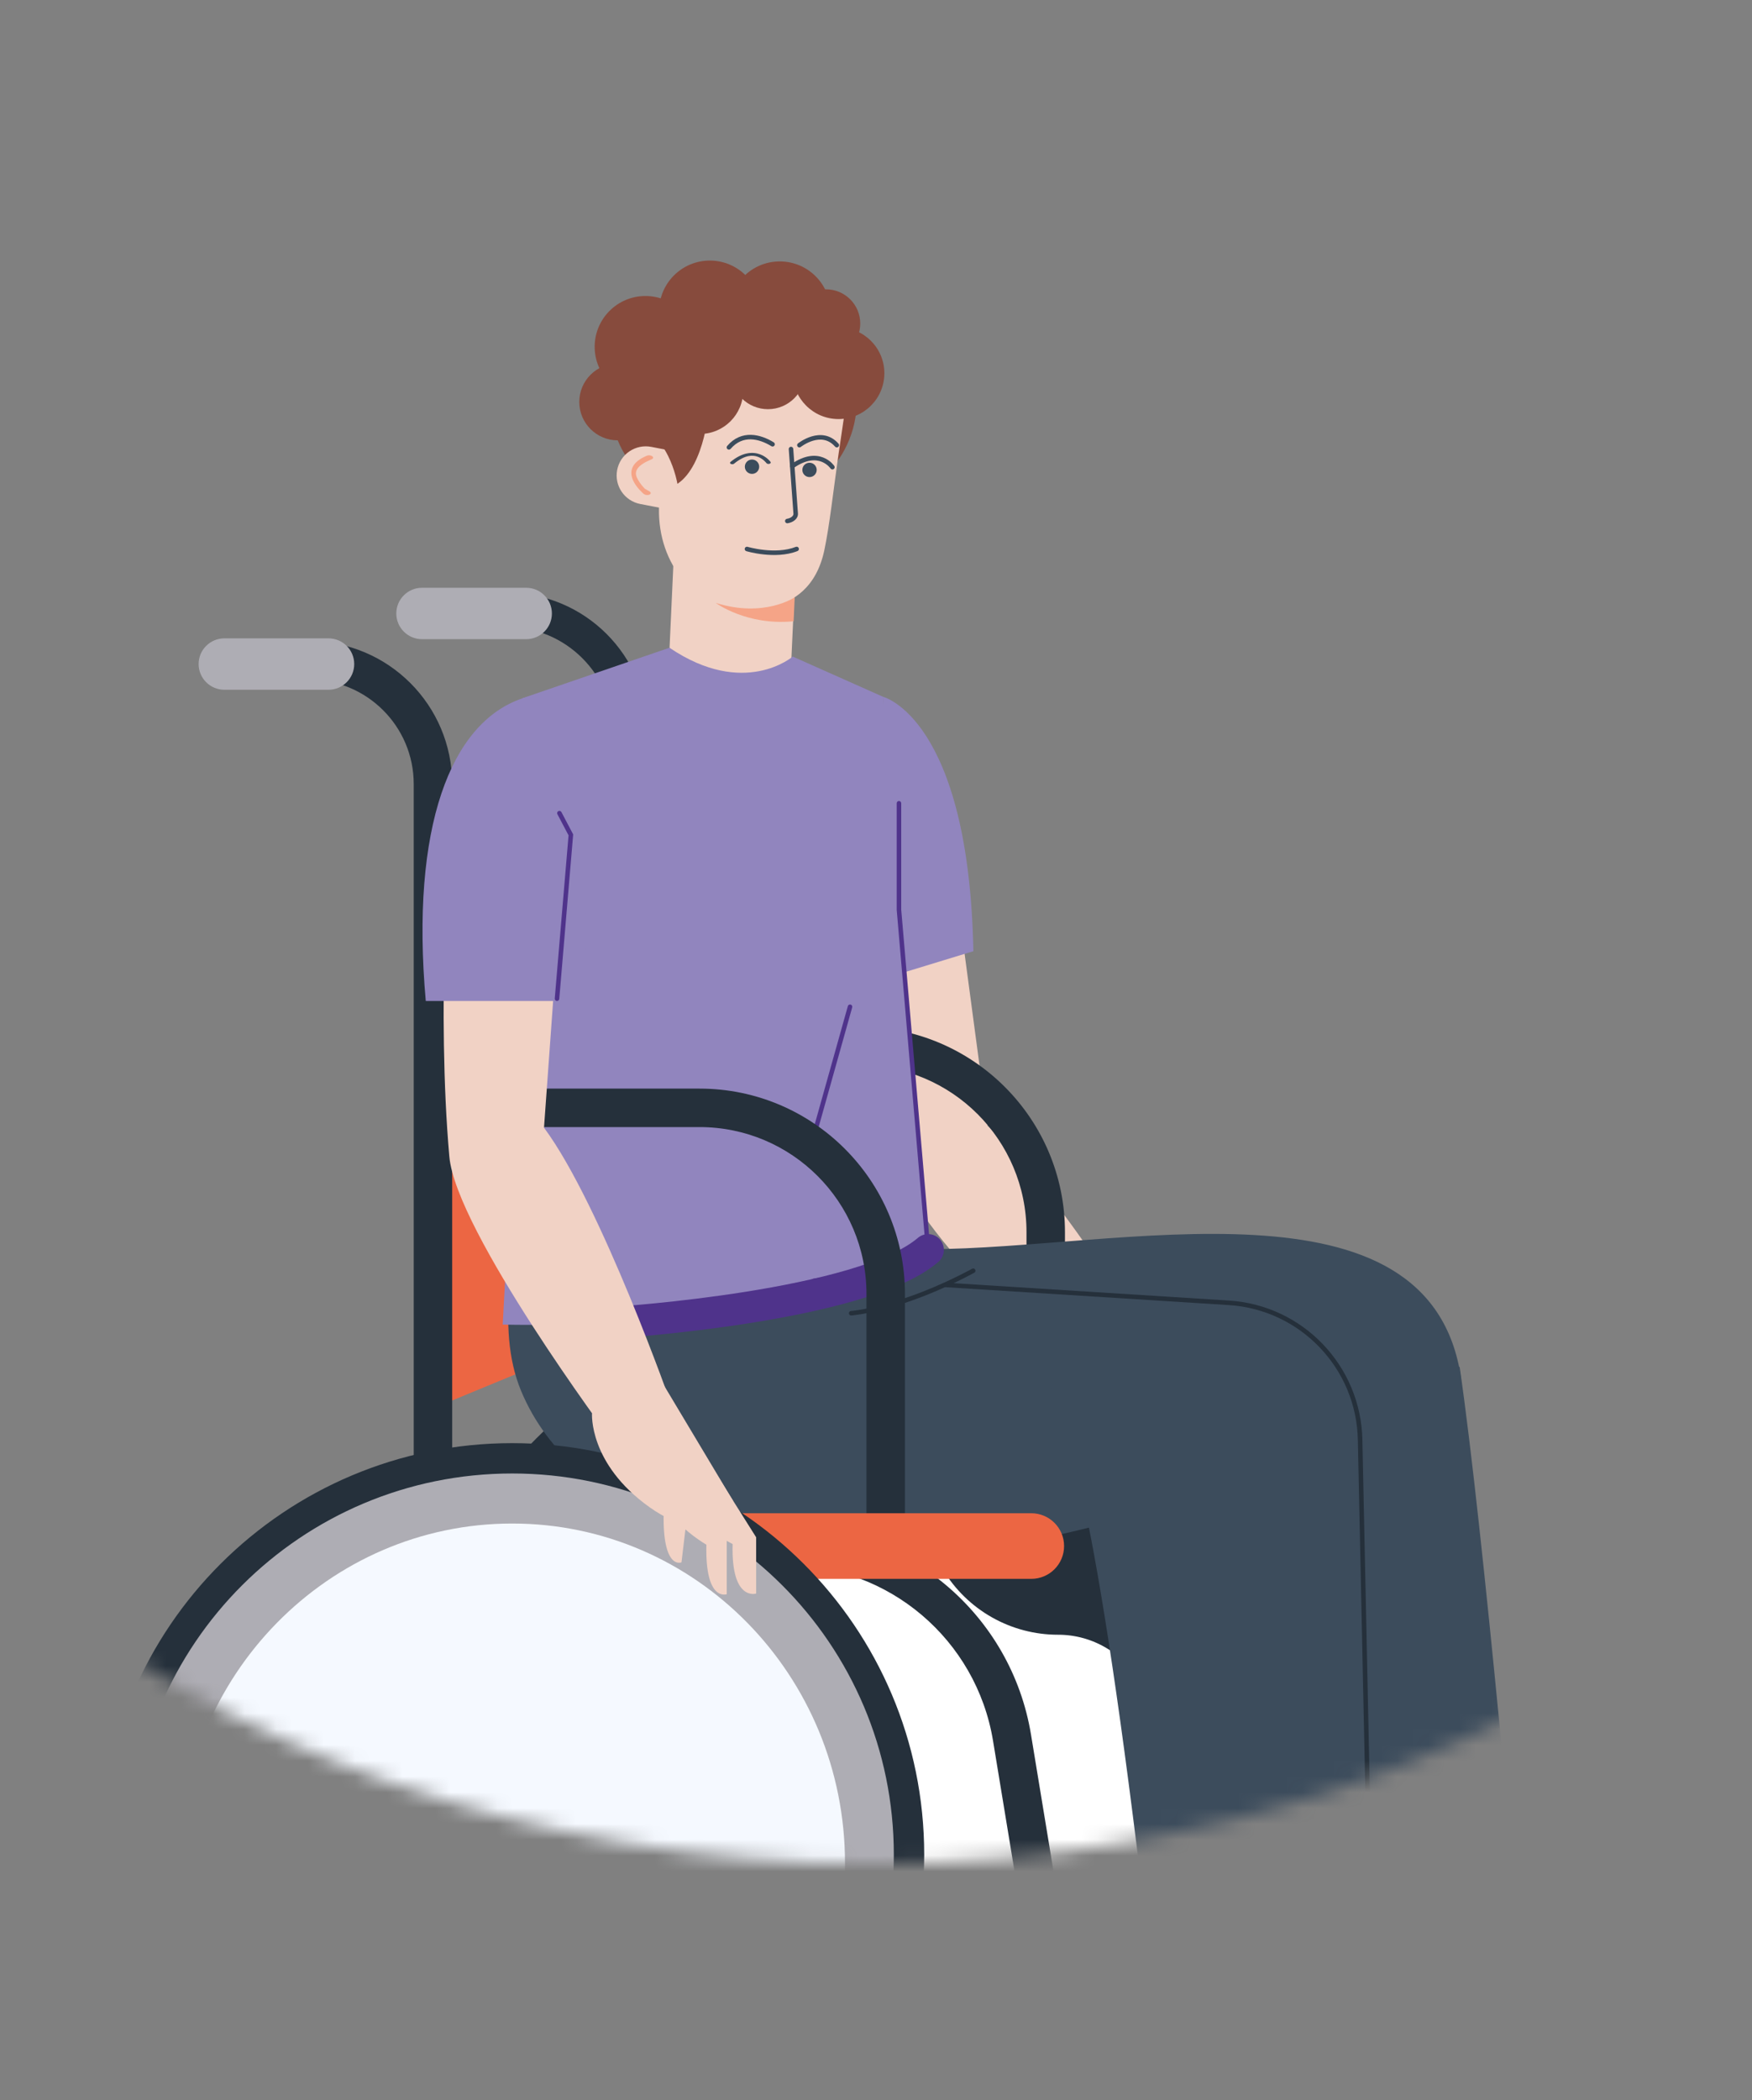 <?xml version="1.0" encoding="utf-8"?>
<svg xmlns="http://www.w3.org/2000/svg" width="111" height="133" viewBox="0 0 111 133" fill="none">
<rect x="0" y="0" width="111" height="133" fill="#808080" stroke="none"/>
<mask id="mask0_17032_60406" style="mask-type:alpha" maskUnits="userSpaceOnUse" x="0" y="0" width="111" height="118">
<path fill-rule="evenodd" clip-rule="evenodd" d="M0.333 93V99.113C14.031 110.73 33.603 118 55.334 118C77.064 118 96.636 110.73 110.333 99.113V93V18.887V0H55.334H0.333V18.887V93Z" fill="#D9D9D9"/>
</mask>
<g mask="url(#mask0_17032_60406)">
<g clip-path="url(#clip0_17032_60406)">
<path d="M28.804 114.486C28.804 98.674 41.631 85.881 57.412 85.881C73.193 85.881 86.001 98.674 86.001 114.486C86.001 130.298 73.211 143.054 57.412 143.054C41.614 143.054 28.804 130.264 28.804 114.486Z" fill="white"/>
<path fill-rule="evenodd" clip-rule="evenodd" d="M57.412 88.317C42.976 88.317 31.241 100.02 31.241 114.486C31.241 128.916 42.958 140.618 57.412 140.618C71.867 140.618 83.564 128.951 83.564 114.486C83.564 100.018 71.846 88.317 57.412 88.317ZM26.367 114.486C26.367 97.328 40.286 83.445 57.412 83.445C74.541 83.445 88.439 97.33 88.439 114.486C88.439 131.645 74.555 145.49 57.412 145.49C40.27 145.49 26.367 131.611 26.367 114.486Z" fill="#AEADB4"/>
<path fill-rule="evenodd" clip-rule="evenodd" d="M57.344 83.846C40.454 83.846 26.726 97.537 26.726 114.462C26.726 131.345 40.434 145.035 57.344 145.035C74.254 145.035 87.941 131.385 87.941 114.462C87.941 97.536 74.232 83.846 57.344 83.846ZM24.289 114.462C24.289 96.191 39.109 81.41 57.344 81.41C75.579 81.41 90.379 96.192 90.379 114.462C90.379 132.733 75.597 147.471 57.344 147.471C39.09 147.471 24.289 132.693 24.289 114.462Z" fill="#25303B"/>
<path d="M67.029 95.016C74.127 95.016 80.181 100.151 81.335 107.152L86.328 137.455" stroke="#25303B" stroke-width="17" stroke-miterlimit="3.86" stroke-linecap="round"/>
<path d="M52.926 54.353C52.926 54.353 54.406 65.476 57.068 74.297C58.438 78.84 70.663 89.688 70.663 89.688L74.127 86.974C74.127 86.974 67.129 75.348 62.569 71.29L60.255 53.972L52.926 54.353Z" fill="#F1D2C5"/>
<path d="M77.655 91.979L71.781 85.597L67.793 88.378C67.793 88.378 68.216 91.554 72.581 93.465C76.945 95.377 77.656 91.978 77.656 91.978L77.655 91.979Z" fill="#F1D2C5"/>
<path d="M27.431 49.647L39.955 45.502V84.011L27.431 89.185V49.647Z" fill="#EC6643"/>
<path fill-rule="evenodd" clip-rule="evenodd" d="M31.035 38.617C31.035 38.017 31.522 37.532 32.123 37.532C37.051 37.532 41.043 41.524 41.043 46.445V99.468C41.043 100.067 40.556 100.553 39.955 100.553C39.354 100.553 38.867 100.067 38.867 99.468V46.445C38.867 42.719 35.846 39.702 32.123 39.702C31.522 39.702 31.035 39.216 31.035 38.617Z" fill="#25303B"/>
<path fill-rule="evenodd" clip-rule="evenodd" d="M25.108 38.847C25.108 37.948 25.838 37.219 26.74 37.219H33.334C34.236 37.219 34.966 37.948 34.966 38.847C34.966 39.746 34.236 40.475 33.334 40.475H26.74C25.838 40.475 25.108 39.746 25.108 38.847Z" fill="#AEADB4"/>
<path fill-rule="evenodd" clip-rule="evenodd" d="M43.519 66.235C43.519 65.562 44.065 65.017 44.738 65.017H54.459C61.646 65.017 67.472 70.839 67.472 78.023V93.983C67.472 94.655 66.926 95.201 66.253 95.201C65.58 95.201 65.035 94.655 65.035 93.983V78.023C65.035 72.185 60.3 67.453 54.459 67.453H44.738C44.065 67.453 43.519 66.907 43.519 66.235Z" fill="#25303B"/>
<path fill-rule="evenodd" clip-rule="evenodd" d="M48.593 97.9C48.593 97.227 49.138 96.682 49.811 96.682C57.506 96.682 64.069 102.249 65.32 109.839L65.32 109.839L70.313 140.142C70.422 140.806 69.973 141.432 69.309 141.541C68.645 141.651 68.018 141.201 67.908 140.538L62.915 110.235C62.915 110.235 62.915 110.235 62.915 110.235C61.858 103.822 56.313 99.118 49.811 99.118C49.138 99.118 48.593 98.573 48.593 97.9Z" fill="#25303B"/>
<path fill-rule="evenodd" clip-rule="evenodd" d="M18.38 41.821C18.38 41.148 18.926 40.603 19.599 40.603C24.597 40.603 28.649 44.653 28.649 49.649V102.672C28.649 103.344 28.104 103.89 27.431 103.89C26.758 103.89 26.212 103.344 26.212 102.672V49.649C26.212 45.998 23.251 43.039 19.599 43.039C18.926 43.039 18.38 42.493 18.38 41.821Z" fill="#25303B"/>
<path d="M92.94 128.497L85.772 129.104L85.148 117.518L92.999 118.133L92.94 128.497Z" fill="#F1D2C5"/>
<path d="M37.566 66.24C37.566 66.24 29.717 80.082 33.005 88.052C36.292 96.022 47.83 100.872 65.286 97.594C65.286 97.594 93.192 91.54 92.569 87.274C90.629 73.991 70.811 79.1 58.846 79.1C55.573 79.1 37.566 66.24 37.566 66.24Z" fill="#3C4C5C"/>
<path d="M92.478 86.56C93.993 96.891 96.269 122.871 96.29 123.062L82.527 124.554C79.439 95.507 76.329 85.278 74.179 80.787" fill="#3C4C5C"/>
<path d="M46.476 32.482C50.791 32.475 54.285 29.306 54.278 25.405C54.271 21.503 50.767 18.346 46.451 18.354C42.135 18.362 38.642 21.53 38.649 25.432C38.655 29.333 42.16 32.49 46.476 32.482Z" fill="#874B3D"/>
<path d="M46.641 33.483C48.763 33.961 50.435 35.26 50.385 36.384L50.071 43.195C50.019 44.32 48.26 44.843 46.139 44.363C44.022 43.886 42.348 42.586 42.401 41.461L42.713 34.651C42.766 33.527 44.524 33.004 46.643 33.484L46.641 33.483Z" fill="#F1D2C5"/>
<path d="M46.166 38.441C43.111 37.849 41.198 34.467 41.891 30.886L42.871 25.83C43.088 24.711 43.534 23.703 44.139 22.866L53.608 24.701C53.702 25.163 53.355 27.151 53.127 28.748C52.805 31.012 52.557 33.291 52.223 34.858C51.215 39.583 46.291 38.464 46.291 38.464" fill="#F1D2C5"/>
<path d="M41.264 28.297C40.263 28.104 39.296 28.757 39.102 29.756C38.907 30.755 39.562 31.72 40.563 31.914L43.508 32.484L44.1 28.847L41.264 28.297Z" fill="#F1D2C5"/>
<path d="M44.927 25.681C44.927 25.681 44.696 29.451 42.92 30.638C42.92 30.638 42.32 27.083 39.949 27.088L41.724 25.01L44.927 25.681Z" fill="#874B3D"/>
<path d="M50.35 37.822C50.35 37.822 48.421 39.145 45.346 38.177C45.346 38.177 47.308 39.636 50.28 39.34L50.35 37.82V37.822Z" fill="#F5A487"/>
<path d="M50.227 41.574C50.227 41.574 47.158 44.224 42.415 41.017L33.07 44.224C33.07 44.224 35.974 49.521 33.349 55.935L31.85 83.876C31.85 83.876 51.49 84.45 58.802 79.148L55.947 44.123L50.227 41.576V41.574Z" fill="#9185BE"/>
<path d="M55.947 44.122C55.947 44.122 61.382 45.473 61.669 60.232L56.508 61.808" fill="#9185BE"/>
<path fill-rule="evenodd" clip-rule="evenodd" d="M56.955 50.722C57.034 50.722 57.098 50.786 57.098 50.865V57.602L58.953 79.233L58.864 79.276L58.801 79.148C58.864 79.276 58.864 79.276 58.864 79.276L58.864 79.277L58.862 79.278L58.855 79.281C58.85 79.284 58.841 79.287 58.83 79.293C58.809 79.303 58.776 79.318 58.733 79.337C58.648 79.376 58.522 79.432 58.356 79.5C58.025 79.637 57.537 79.826 56.908 80.034C55.651 80.45 53.829 80.943 51.568 81.253C51.49 81.264 51.417 81.209 51.407 81.13C51.396 81.052 51.451 80.98 51.529 80.969C53.77 80.662 55.575 80.173 56.818 79.762C57.44 79.556 57.921 79.37 58.246 79.235C58.409 79.168 58.533 79.114 58.615 79.076C58.628 79.071 58.639 79.065 58.65 79.06L56.812 57.615V50.865C56.812 50.786 56.876 50.722 56.955 50.722Z" fill="#4F338B"/>
<path fill-rule="evenodd" clip-rule="evenodd" d="M53.893 63.613C53.969 63.635 54.013 63.714 53.992 63.79L51.687 72.006C51.665 72.082 51.586 72.127 51.51 72.105C51.434 72.084 51.389 72.005 51.411 71.929L53.716 63.712C53.737 63.636 53.816 63.592 53.893 63.613Z" fill="#4F338B"/>
<path fill-rule="evenodd" clip-rule="evenodd" d="M50.607 34.71C50.636 34.783 50.6 34.867 50.526 34.895C49.814 35.177 48.999 35.175 48.373 35.107C48.058 35.073 47.786 35.022 47.594 34.979C47.497 34.958 47.42 34.938 47.367 34.924C47.34 34.917 47.32 34.911 47.306 34.907C47.298 34.905 47.293 34.904 47.289 34.903L47.285 34.901L47.283 34.901L47.283 34.901C47.283 34.901 47.283 34.901 47.324 34.764L47.283 34.901C47.207 34.878 47.164 34.798 47.187 34.722C47.209 34.647 47.289 34.604 47.365 34.626C47.365 34.626 47.365 34.626 47.365 34.626M47.365 34.626L47.366 34.627L47.369 34.628C47.372 34.629 47.377 34.63 47.383 34.632C47.396 34.635 47.415 34.641 47.44 34.647C47.49 34.66 47.563 34.679 47.656 34.699C47.841 34.74 48.101 34.789 48.404 34.822C49.012 34.888 49.772 34.885 50.421 34.629C50.495 34.6 50.578 34.636 50.607 34.71" fill="#3C4C5C"/>
<path fill-rule="evenodd" clip-rule="evenodd" d="M50.105 28.29C50.184 28.285 50.253 28.344 50.258 28.423L50.555 32.511C50.567 32.677 50.489 32.822 50.37 32.927C50.252 33.032 50.088 33.104 49.903 33.134C49.825 33.147 49.751 33.094 49.739 33.016C49.726 32.937 49.779 32.864 49.857 32.851C49.999 32.828 50.11 32.775 50.179 32.713C50.249 32.652 50.273 32.588 50.269 32.531C50.269 32.531 50.269 32.531 50.269 32.531L49.972 28.444C49.967 28.364 50.026 28.296 50.105 28.29Z" fill="#3C4C5C"/>
<path fill-rule="evenodd" clip-rule="evenodd" d="M48.819 29.251C48.819 29.251 48.819 29.251 48.695 29.286L48.819 29.251C48.852 29.297 48.819 29.349 48.747 29.37C48.675 29.39 48.59 29.369 48.558 29.324C48.558 29.324 48.558 29.324 48.558 29.324M48.558 29.324L48.557 29.324L48.556 29.322C48.555 29.32 48.553 29.318 48.55 29.314C48.544 29.307 48.535 29.296 48.523 29.282C48.5 29.254 48.464 29.216 48.416 29.173C48.321 29.087 48.184 28.988 48.013 28.925C47.847 28.863 47.649 28.835 47.411 28.883C47.166 28.933 46.863 29.069 46.509 29.361C46.461 29.4 46.371 29.408 46.308 29.378C46.245 29.348 46.233 29.292 46.281 29.253C46.653 28.945 47 28.779 47.321 28.713C47.65 28.646 47.934 28.687 48.16 28.771C48.38 28.853 48.545 28.974 48.652 29.071C48.707 29.12 48.748 29.165 48.776 29.197C48.79 29.213 48.8 29.226 48.808 29.236C48.811 29.24 48.814 29.244 48.816 29.247L48.818 29.25L48.819 29.251L48.819 29.251" fill="#3C4C5C"/>
<path fill-rule="evenodd" clip-rule="evenodd" d="M52.054 29.239C51.684 29.094 51.1 29.064 50.281 29.636C50.216 29.681 50.126 29.665 50.081 29.6C50.036 29.535 50.052 29.446 50.117 29.401C51.001 28.784 51.685 28.787 52.159 28.972C52.391 29.063 52.564 29.194 52.679 29.302C52.736 29.357 52.78 29.406 52.809 29.442C52.824 29.46 52.835 29.474 52.843 29.485C52.847 29.491 52.85 29.495 52.853 29.498L52.855 29.502L52.856 29.504L52.856 29.504L52.857 29.504C52.857 29.504 52.857 29.505 52.737 29.584L52.857 29.505C52.901 29.57 52.883 29.659 52.817 29.703C52.751 29.747 52.663 29.729 52.618 29.664C52.618 29.664 52.618 29.664 52.618 29.664L52.618 29.664L52.617 29.662C52.617 29.661 52.615 29.659 52.612 29.655C52.607 29.648 52.599 29.637 52.587 29.623C52.565 29.595 52.529 29.555 52.482 29.511C52.387 29.421 52.244 29.313 52.054 29.239ZM52.618 29.663C52.618 29.663 52.618 29.663 52.618 29.664L52.618 29.663Z" fill="#3C4C5C"/>
<path d="M51.288 30.21C51.539 30.21 51.742 30.007 51.742 29.756C51.742 29.505 51.539 29.302 51.288 29.302C51.037 29.302 50.834 29.505 50.834 29.756C50.834 30.007 51.037 30.21 51.288 30.21Z" fill="#3C4C5C"/>
<path fill-rule="evenodd" clip-rule="evenodd" d="M50.735 28.302L50.736 28.301L50.738 28.299C50.74 28.298 50.743 28.295 50.748 28.292C50.758 28.285 50.772 28.274 50.79 28.261C50.828 28.234 50.883 28.197 50.953 28.156C51.092 28.073 51.286 27.974 51.506 27.909C51.944 27.779 52.47 27.783 52.909 28.284C52.961 28.343 53.052 28.349 53.111 28.297C53.171 28.245 53.177 28.155 53.125 28.095C52.587 27.482 51.928 27.485 51.425 27.634C51.174 27.708 50.958 27.819 50.806 27.91C50.729 27.956 50.667 27.997 50.625 28.027C50.604 28.042 50.587 28.054 50.575 28.063C50.569 28.067 50.565 28.071 50.562 28.073L50.558 28.076L50.557 28.077L50.556 28.078L50.556 28.078C50.556 28.078 50.556 28.078 50.646 28.19L50.556 28.078C50.494 28.127 50.484 28.217 50.534 28.279C50.583 28.341 50.673 28.351 50.735 28.302L50.735 28.302Z" fill="#3C4C5C"/>
<path fill-rule="evenodd" clip-rule="evenodd" d="M47.577 27.535C48.097 27.546 48.604 27.753 49.022 28.01C49.089 28.052 49.111 28.14 49.069 28.207C49.028 28.275 48.939 28.296 48.872 28.254C48.478 28.013 48.022 27.831 47.571 27.821C47.127 27.812 46.68 27.969 46.29 28.423C46.239 28.483 46.148 28.49 46.088 28.439C46.028 28.387 46.021 28.297 46.073 28.237C46.52 27.715 47.05 27.524 47.577 27.535Z" fill="#3C4C5C"/>
<path d="M47.645 30.008C47.896 30.008 48.099 29.805 48.099 29.554C48.099 29.303 47.896 29.099 47.645 29.099C47.394 29.099 47.19 29.303 47.19 29.554C47.19 29.805 47.394 30.008 47.645 30.008Z" fill="#3C4C5C"/>
<path d="M65.84 86.067C68.025 90.542 69.916 98.003 73.219 127.025L86.971 125.432C86.949 125.241 84.664 94.95 82.32 85.572" fill="#3C4C5C"/>
<path fill-rule="evenodd" clip-rule="evenodd" d="M12.584 42.05C12.584 41.151 13.315 40.422 14.216 40.422H20.811C21.712 40.422 22.442 41.151 22.442 42.05C22.442 42.949 21.712 43.678 20.811 43.678H14.216C13.315 43.678 12.584 42.949 12.584 42.05Z" fill="#AEADB4"/>
<path d="M44.339 27.48C45.856 27.48 47.086 26.251 47.086 24.735C47.086 23.219 45.856 21.989 44.339 21.989C42.822 21.989 41.592 23.219 41.592 24.735C41.592 26.251 42.822 27.48 44.339 27.48Z" fill="#874B3D"/>
<path d="M48.656 25.911C49.956 25.911 51.01 24.858 51.01 23.558C51.01 22.259 49.956 21.206 48.656 21.206C47.356 21.206 46.302 22.259 46.302 23.558C46.302 24.858 47.356 25.911 48.656 25.911Z" fill="#874B3D"/>
<path d="M53.127 26.537C54.73 26.537 56.03 25.238 56.03 23.636C56.03 22.033 54.73 20.734 53.127 20.734C51.524 20.734 50.224 22.033 50.224 23.636C50.224 25.238 51.524 26.537 53.127 26.537Z" fill="#874B3D"/>
<path d="M49.403 22.985C51.179 22.985 52.62 21.546 52.62 19.77C52.62 17.994 51.179 16.554 49.403 16.554C47.626 16.554 46.185 17.994 46.185 19.77C46.185 21.546 47.626 22.985 49.403 22.985Z" fill="#874B3D"/>
<path d="M44.973 22.931C46.75 22.931 48.19 21.491 48.19 19.715C48.19 17.94 46.75 16.5 44.973 16.5C43.196 16.5 41.756 17.94 41.756 19.715C41.756 21.491 43.196 22.931 44.973 22.931Z" fill="#874B3D"/>
<path d="M40.893 25.175C42.67 25.175 44.11 23.735 44.11 21.959C44.11 20.183 42.67 18.744 40.893 18.744C39.116 18.744 37.676 20.183 37.676 21.959C37.676 23.735 39.116 25.175 40.893 25.175Z" fill="#874B3D"/>
<path d="M52.332 22.659C53.53 22.659 54.502 21.687 54.502 20.489C54.502 19.291 53.53 18.32 52.332 18.32C51.133 18.32 50.161 19.291 50.161 20.489C50.161 21.687 51.133 22.659 52.332 22.659Z" fill="#874B3D"/>
<path d="M39.133 27.883C40.477 27.883 41.566 26.794 41.566 25.451C41.566 24.108 40.477 23.02 39.133 23.02C37.79 23.02 36.701 24.108 36.701 25.451C36.701 26.794 37.79 27.883 39.133 27.883Z" fill="#874B3D"/>
<path d="M39.161 83.732C39.161 83.732 54.644 82.729 58.801 79.147" stroke="#4F338B" stroke-width="2" stroke-miterlimit="10" stroke-linecap="round"/>
<path fill-rule="evenodd" clip-rule="evenodd" d="M26.258 70.152C26.258 69.479 26.804 68.934 27.477 68.934H44.321C51.508 68.934 57.334 74.757 57.334 81.941V97.9C57.334 98.573 56.788 99.118 56.115 99.118C55.442 99.118 54.896 98.573 54.896 97.9V81.941C54.896 76.102 50.162 71.37 44.321 71.37H27.477C26.804 71.37 26.258 70.825 26.258 70.152Z" fill="#25303B"/>
<path fill-rule="evenodd" clip-rule="evenodd" d="M25.451 97.9C25.451 96.753 26.382 95.823 27.53 95.823H65.337C66.486 95.823 67.416 96.753 67.416 97.9C67.416 99.048 66.486 99.978 65.337 99.978H27.53C26.382 99.978 25.451 99.048 25.451 97.9Z" fill="#EC6643"/>
<path fill-rule="evenodd" clip-rule="evenodd" d="M59.781 81.357C59.786 81.278 59.854 81.218 59.933 81.223L77.864 82.355C82.56 82.652 86.24 86.506 86.316 91.209L87.044 125.425C87.046 125.504 86.983 125.569 86.904 125.571C86.825 125.573 86.759 125.51 86.757 125.431L86.029 91.214C85.956 86.66 82.393 82.928 77.845 82.641C77.845 82.641 77.845 82.641 77.845 82.641L59.915 81.509C59.836 81.504 59.776 81.436 59.781 81.357Z" fill="#25303B"/>
<path fill-rule="evenodd" clip-rule="evenodd" d="M61.786 80.398C61.824 80.468 61.798 80.555 61.728 80.592C59.419 81.83 57.476 82.507 56.107 82.875C55.423 83.059 54.883 83.165 54.512 83.226C54.327 83.256 54.184 83.275 54.087 83.286C54.039 83.292 54.002 83.296 53.977 83.298C53.964 83.299 53.955 83.3 53.948 83.301L53.941 83.301L53.938 83.301L53.938 83.301L53.938 83.301C53.938 83.301 53.938 83.301 53.927 83.159L53.938 83.301C53.858 83.307 53.79 83.248 53.784 83.169C53.778 83.09 53.838 83.021 53.917 83.016L53.917 83.016L53.917 83.016L53.917 83.016L53.918 83.016L53.924 83.015C53.93 83.014 53.938 83.014 53.95 83.013C53.973 83.01 54.008 83.007 54.054 83.002C54.147 82.991 54.285 82.972 54.466 82.943C54.827 82.884 55.358 82.779 56.033 82.598C57.382 82.236 59.305 81.567 61.592 80.34C61.662 80.302 61.749 80.329 61.786 80.398Z" fill="#25303B"/>
<path d="M28.468 52.867C28.468 52.867 27.655 64.059 28.468 73.236C28.886 77.961 38.651 91.067 38.651 91.067L42.593 89.114C42.593 89.114 38.106 76.309 34.466 71.409L35.722 53.982L28.469 52.867H28.468Z" fill="#F1D2C5"/>
<path d="M33.089 44.224C28.552 45.761 25.999 52.371 26.975 63.386H37.01C37.01 63.386 38.073 42.536 33.089 44.224Z" fill="#9185BE"/>
<path fill-rule="evenodd" clip-rule="evenodd" d="M35.375 51.363C35.445 51.326 35.532 51.353 35.569 51.423L36.314 52.837L35.433 63.253C35.426 63.332 35.357 63.391 35.278 63.384C35.199 63.377 35.14 63.308 35.147 63.229L36.021 52.897L35.315 51.557C35.278 51.487 35.305 51.4 35.375 51.363Z" fill="#4F338B"/>
<path d="M10.687 117.987C10.687 105.681 20.689 95.725 32.996 95.725C45.303 95.725 55.291 105.681 55.291 117.987C55.291 130.294 45.316 140.221 32.996 140.221C20.676 140.221 10.687 130.267 10.687 117.987Z" fill="#F5F9FF"/>
<path fill-rule="evenodd" clip-rule="evenodd" d="M32.452 96.474C20.813 96.474 11.352 106.096 11.352 117.988C11.352 129.851 20.798 139.472 32.452 139.472C44.105 139.472 53.536 129.88 53.536 117.988C53.536 106.094 44.089 96.474 32.452 96.474ZM7.422 117.988C7.422 103.882 18.644 92.469 32.452 92.469C46.261 92.469 57.466 103.884 57.466 117.988C57.466 132.095 46.273 143.477 32.452 143.477C18.631 143.477 7.422 132.067 7.422 117.988Z" fill="#AEADB4"/>
<path fill-rule="evenodd" clip-rule="evenodd" d="M32.452 93.305C19.108 93.305 8.26 104.101 8.26 117.447C8.26 130.762 19.091 141.556 32.452 141.556C45.813 141.556 56.629 130.792 56.629 117.447C56.629 104.1 45.796 93.305 32.452 93.305ZM6.334 117.447C6.334 103.039 18.045 91.384 32.452 91.384C46.861 91.384 58.554 103.04 58.554 117.447C58.554 131.855 46.875 143.477 32.452 143.477C18.029 143.477 6.334 131.824 6.334 117.447Z" fill="#25303B"/>
<path d="M46.434 95.023L41.979 87.58L37.508 89.493C37.508 89.493 37.277 92.689 41.161 95.447C45.044 98.205 46.432 95.021 46.432 95.021L46.434 95.023Z" fill="#F1D2C5"/>
<path d="M45.469 93.475L47.906 97.344V100.908C47.906 100.908 46.313 101.428 46.416 97.774C46.416 97.774 44.745 96.93 43.933 95.911C43.122 94.892 45.469 93.475 45.469 93.475Z" fill="#F1D2C5"/>
<path d="M43.742 93.68L46.044 97.386V100.949C46.044 100.949 44.665 101.469 44.754 97.816C44.754 97.816 43.306 96.972 42.603 95.953C41.901 94.934 43.742 93.68 43.742 93.68Z" fill="#F1D2C5"/>
<path d="M41.159 91.664L43.606 95.338L43.176 98.933C43.176 98.933 41.969 99.453 42.047 95.799C42.047 95.799 40.778 94.955 40.163 93.937C39.548 92.918 41.161 91.664 41.161 91.664H41.159Z" fill="#F1D2C5"/>
<path fill-rule="evenodd" clip-rule="evenodd" d="M41.181 31.139L41.181 31.139L41.178 31.137C41.175 31.134 41.171 31.131 41.165 31.126C41.154 31.116 41.019 31.044 41.019 31.044C40.804 30.901 40.925 31.024 40.763 30.85C40.633 30.709 40.443 30.451 40.347 30.235C40.158 29.806 40.422 29.439 41.29 29.081C41.393 29.038 41.408 28.953 41.325 28.891C41.241 28.828 41.09 28.813 40.987 28.855C39.925 29.295 39.889 29.919 40.106 30.412C40.215 30.657 40.386 30.874 40.529 31.029C40.601 31.106 40.666 31.169 40.714 31.213C40.738 31.235 40.757 31.252 40.771 31.264C40.778 31.27 40.784 31.274 40.788 31.278L40.792 31.282L40.794 31.283L40.794 31.283L40.794 31.283C40.794 31.283 40.795 31.283 40.988 31.211L40.795 31.283C40.873 31.347 41.024 31.367 41.131 31.327C41.237 31.287 41.26 31.203 41.181 31.139Z" fill="#F5A487"/>
</g>
</g>
<defs>
<clipPath id="clip0_17032_60406">
<rect width="99" height="140" fill="white" transform="translate(6.334 16.5)"/>
</clipPath>
</defs>
</svg>